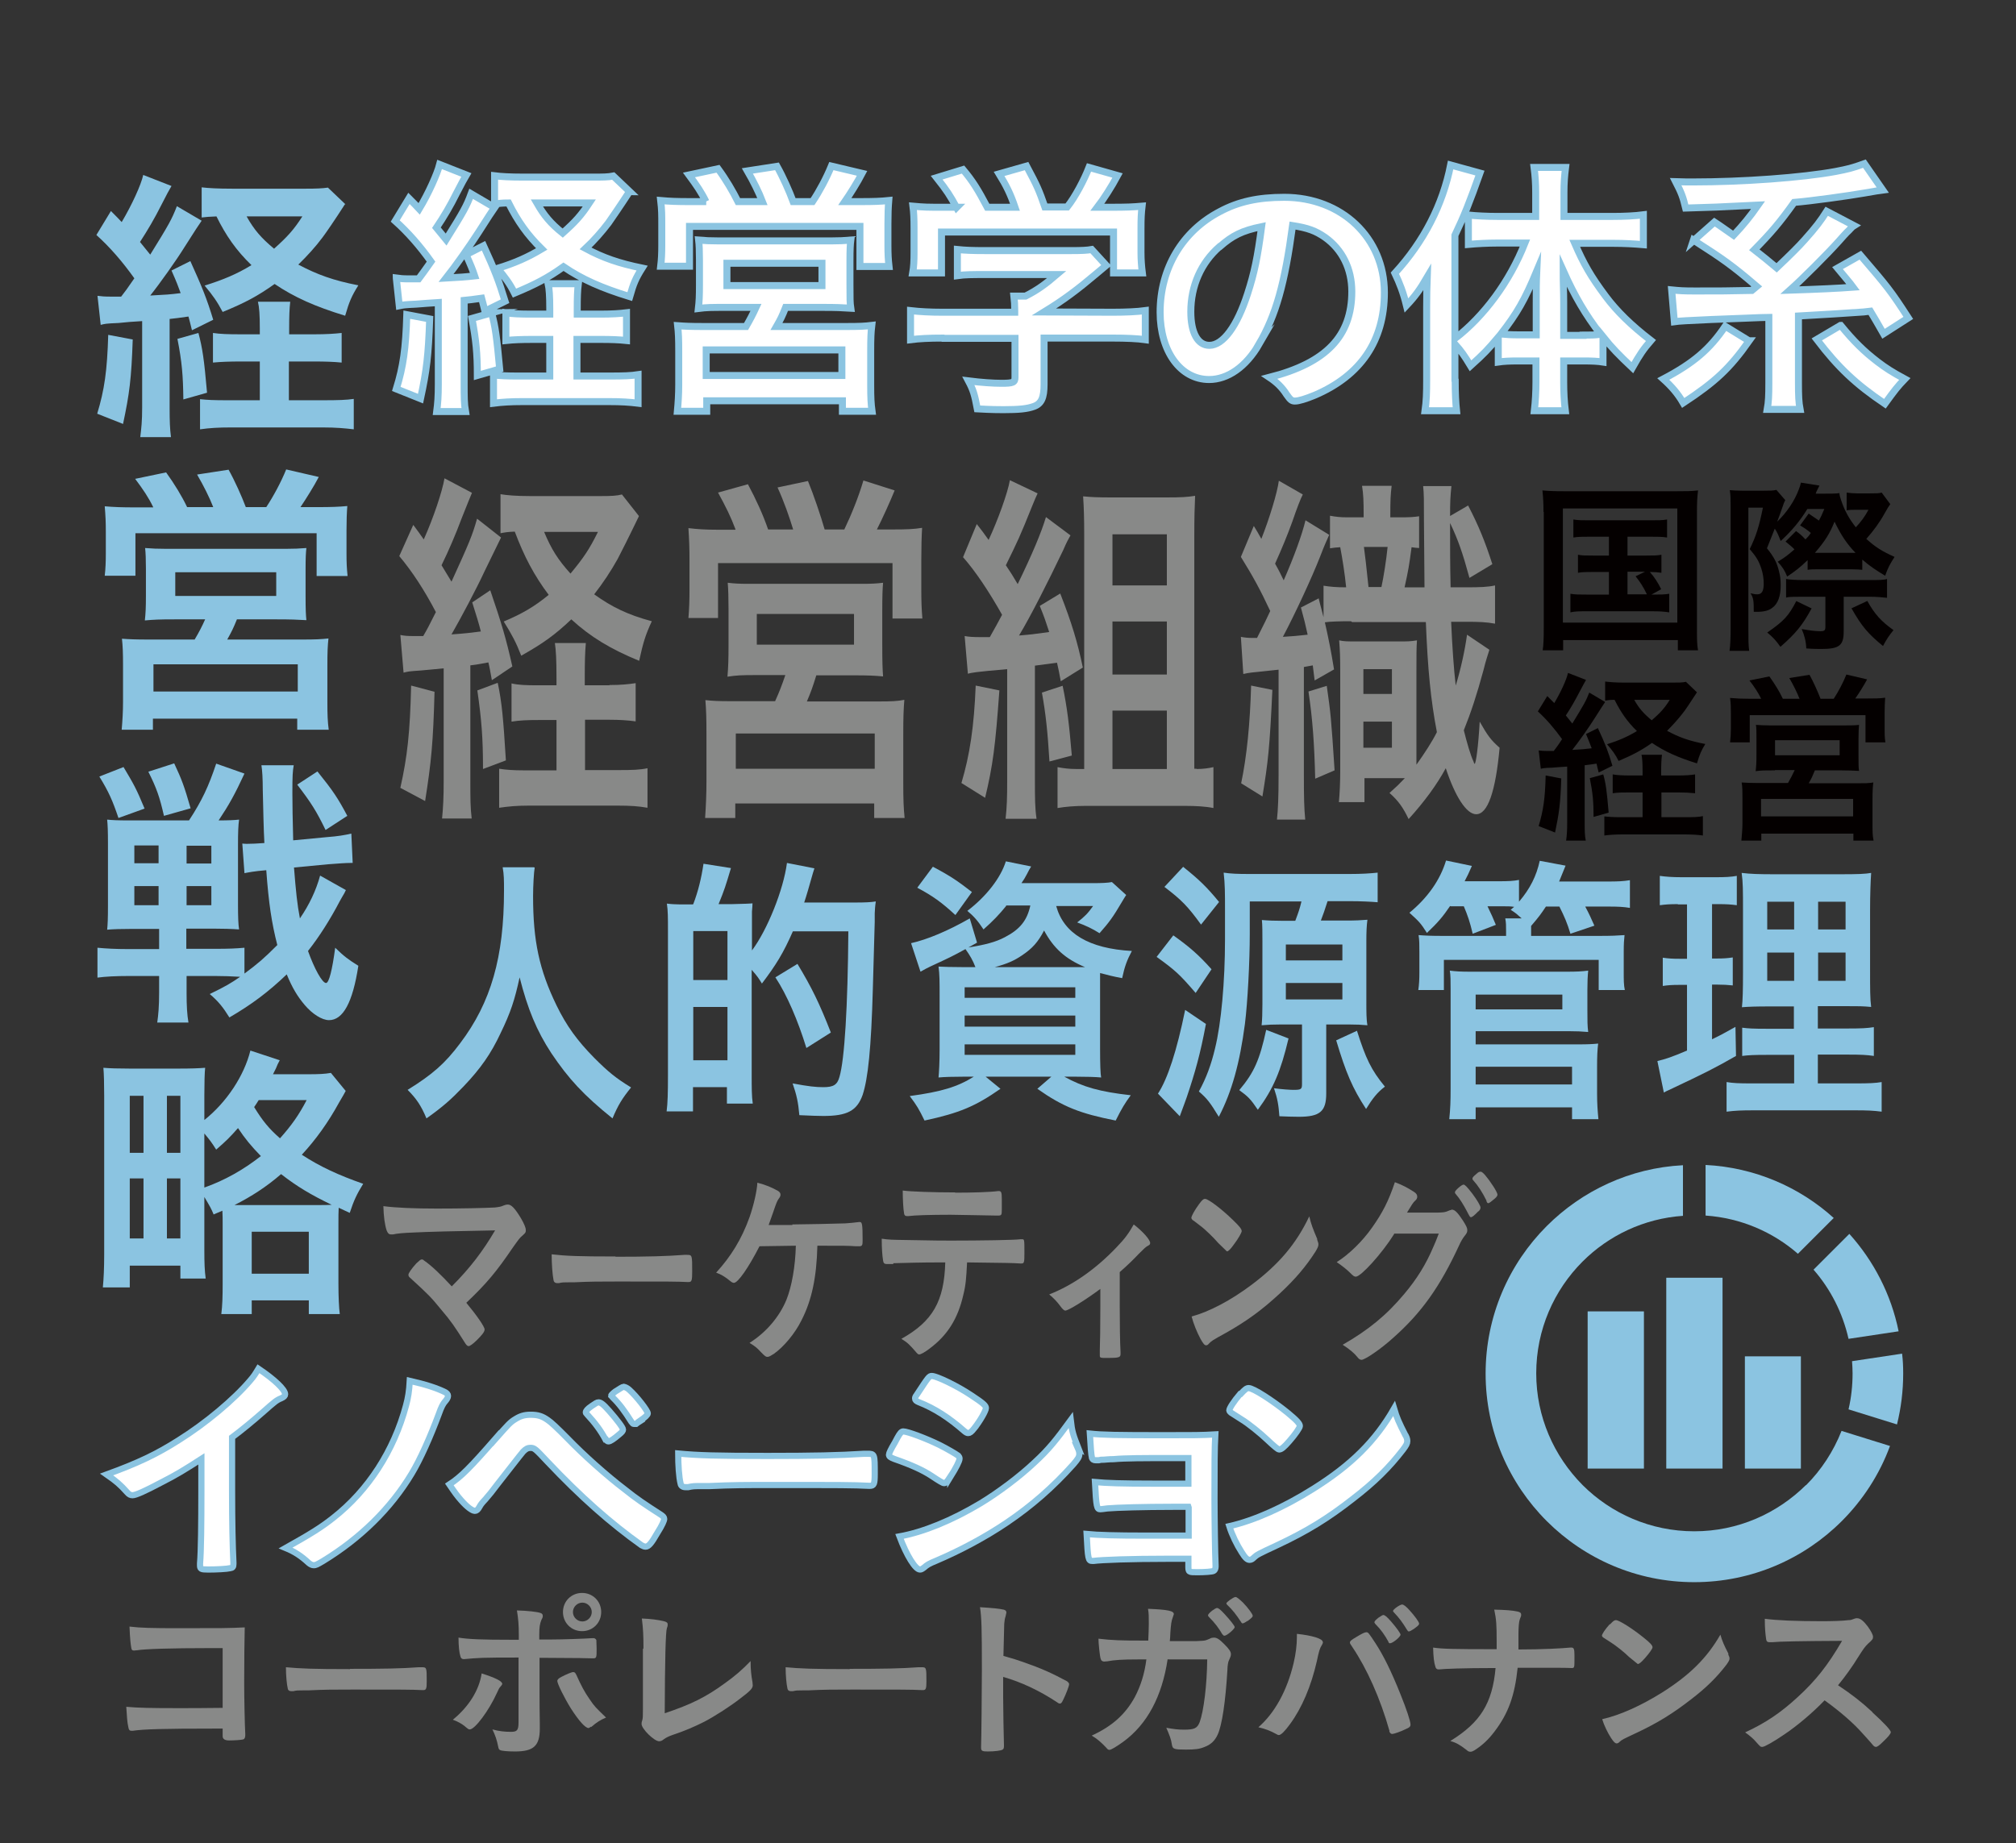 <?xml version="1.0" encoding="UTF-8"?>
<svg id="uuid-9db5ee3b-b130-42bd-9451-e711c206628c" data-name="レイヤー 2" xmlns="http://www.w3.org/2000/svg" width="74.88" height="68.48" viewBox="0 0 74.88 68.48">
  <rect x="0" y="0" width="74.88" height="68.48" fill="#333333" stroke="none"/>
  <defs>
    <style>
      .uuid-1b432d80-0c8c-4146-a2a4-e90d09253ca9 {
        stroke-width: .23px;
      }

      .uuid-1b432d80-0c8c-4146-a2a4-e90d09253ca9, .uuid-273130f6-ad1e-4c23-b5ce-43fef74abb30 {
        fill: #fff;
        stroke: #8bc4e1;
        stroke-miterlimit: 10;
      }

      .uuid-c052488f-5d8a-4bd9-9724-faf37c1009b4 {
        fill: none;
      }

      .uuid-c052488f-5d8a-4bd9-9724-faf37c1009b4, .uuid-31d2b3f5-504f-4b29-87bd-eaf989f27376, .uuid-2a6cf7cf-0a9d-424b-9ffd-f85199b765ad, .uuid-54f498c5-8a68-4ea9-9066-2043bb8e1ebf {
        stroke-width: 0px;
      }

      .uuid-273130f6-ad1e-4c23-b5ce-43fef74abb30 {
        stroke-width: .26px;
      }

      .uuid-31d2b3f5-504f-4b29-87bd-eaf989f27376 {
        fill: #888988;
      }

      .uuid-2a6cf7cf-0a9d-424b-9ffd-f85199b765ad {
        fill: #8bc4e1;
      }

      .uuid-54f498c5-8a68-4ea9-9066-2043bb8e1ebf {
        fill: #040000;
      }
    </style>
  </defs>
  <g id="uuid-5fabfcaa-e478-41ba-ac39-8a1b056d0b9c" data-name="2">
    <g>
      <rect class="uuid-c052488f-5d8a-4bd9-9724-faf37c1009b4" width="74.88" height="68.48"/>
      <g>
        <path class="uuid-31d2b3f5-504f-4b29-87bd-eaf989f27376" d="m8.3,61.23h-.55c-1.34,0-2.37.03-2.66.08-.05,0-.08.01-.11.01-.06,0-.09-.02-.1-.08-.03-.16-.05-.34-.07-.81.4.05.86.06,1.8.06,1.69,0,1.84,0,2.48-.03-.01.63-.02,1-.02,2.07,0,.49.02,1.57.04,1.89v.04c0,.08-.02.14-.07.16-.05.02-.32.04-.53.04q-.24,0-.24-.16s0-.03,0-.28h-.37c-1.76,0-2.57.02-2.96.08-.02,0-.04,0-.06,0-.07,0-.1-.03-.12-.17-.03-.12-.05-.37-.07-.72.44.04.89.05,1.92.05.65,0,.73,0,1.66-.01v-2.24Z"/>
        <path class="uuid-31d2b3f5-504f-4b29-87bd-eaf989f27376" d="m13,62c1.21,0,1.9-.01,2.56-.06h.09c.2,0,.2,0,.2.53,0,.27-.02.32-.13.32h-.03c-.44-.02-.68-.02-2.58-.02-.7,0-1.05,0-1.66.03h-.19c-.21,0-.24,0-.37.03-.03,0-.06,0-.07,0-.07,0-.12-.03-.13-.09-.04-.17-.07-.5-.07-.8.53.05,1,.07,2.38.07Z"/>
        <path class="uuid-31d2b3f5-504f-4b29-87bd-eaf989f27376" d="m18.66,62.55s-.01.05-.07.11c-.05.05-.07.1-.14.25-.29.64-.81,1.34-1,1.34-.04,0-.05,0-.19-.12-.11-.09-.25-.17-.44-.24.59-.48.98-1.1,1.07-1.72.53.17.76.29.76.38Zm.61-.97c-1.42,0-1.48.01-2.04.06h-.01c-.06,0-.11-.04-.12-.11-.04-.12-.07-.37-.07-.69.38.06.85.08,1.99.08h.25v-.18c0-.38-.02-.6-.07-.91.38.01.77.05.89.1.05.02.07.05.07.11,0,.03,0,.05-.05.14-.06.15-.08.27-.08.55v.18h.43c.43,0,1.27-.03,1.54-.05t.07,0s.07.03.08.07c0,.03.01.22.01.31,0,.35,0,.37-.14.37-.03,0-.1,0-.48-.01-.23,0-.32,0-1.5-.01v1.23q0,.66.01,1.22c0,.08,0,.14,0,.18,0,.64-.23.85-.92.85-.26,0-.49-.02-.55-.05-.05-.02-.06-.05-.08-.15-.04-.21-.11-.42-.21-.62.25.07.46.09.69.09s.28-.06.28-.36v-2.39Zm2.68,2.57s-.07.05-.09.05c-.12,0-.36-.27-.65-.72-.25-.4-.51-.93-.51-1.03,0-.05.05-.1.15-.15.17-.09.38-.18.44-.18s.08.03.12.11c.17.38.3.63.49.9.19.28.22.3.61.68-.21.09-.34.17-.55.35Zm.38-4.26c0,.4-.31.71-.71.71s-.71-.31-.71-.71.31-.71.71-.71.71.31.71.71Zm-1.05,0c0,.19.16.35.35.35s.35-.16.35-.35-.16-.35-.35-.35-.35.16-.35.35Z"/>
        <path class="uuid-31d2b3f5-504f-4b29-87bd-eaf989f27376" d="m23.9,61.24c0-.46-.01-.72-.06-1.11.32.01.61.05.82.1.11.03.14.06.14.12,0,.03,0,.06-.03.14q-.07.19-.08,3.16c.98-.33,1.53-.6,2.24-1.12.38-.27.65-.51.95-.82v.06c0,.23.02.46.07.73,0,.06.01.09.01.11,0,.11-.09.21-.45.48-.37.29-.94.66-1.36.88-.36.18-.7.33-1.18.49-.14.05-.24.1-.32.16-.06.05-.11.07-.17.07-.18,0-.65-.46-.65-.64,0-.03,0-.07.02-.12.03-.09.03-.18.03-.45v-2.22Z"/>
        <path class="uuid-31d2b3f5-504f-4b29-87bd-eaf989f27376" d="m31.56,62c1.21,0,1.9-.01,2.56-.06h.09c.2,0,.2,0,.2.53,0,.27-.02.32-.13.32h-.03c-.44-.02-.68-.02-2.58-.02-.7,0-1.05,0-1.66.03h-.19c-.21,0-.24,0-.37.03-.03,0-.06,0-.07,0-.07,0-.12-.03-.13-.09-.04-.17-.07-.5-.07-.8.53.05,1,.07,2.38.07Z"/>
        <path class="uuid-31d2b3f5-504f-4b29-87bd-eaf989f27376" d="m37.26,63.05c0,.4.02,1.48.03,1.79v.03c0,.06-.01.11-.05.13-.05.04-.31.07-.55.07-.21,0-.25-.02-.25-.15v-.03c.01-.17.03-2.07.03-2.85,0-1.52-.01-1.94-.07-2.33.47.03.69.05.88.09.07.02.1.05.1.11t-.03.14c-.03.08-.04.17-.05.28,0,.01-.01.41-.03,1.19q.47.13.74.23c.66.23,1.04.4,1.62.71.05.04.08.07.08.11,0,.07-.12.38-.22.58-.05.11-.08.14-.12.14-.03,0-.06-.01-.11-.05-.65-.43-1.33-.75-2-.94v.74Z"/>
        <path class="uuid-31d2b3f5-504f-4b29-87bd-eaf989f27376" d="m43.37,61.64c-.21,1.39-.76,2.42-1.65,3.07-.25.18-.45.3-.51.3-.05,0-.07-.02-.12-.08-.17-.18-.32-.32-.54-.45.76-.35,1.25-.79,1.6-1.43.22-.42.36-.86.43-1.4h-.31c-.59,0-.88.02-1.14.07-.07,0-.09.01-.11.01-.07,0-.12-.03-.14-.11-.03-.09-.08-.58-.08-.74.51.06.84.07,1.62.07h.23c.01-.26.02-.42.02-.63,0-.26,0-.39-.03-.55.76.03.96.08.96.2t-.04.12c-.05.12-.07.27-.09.58,0,.12-.01.18-.02.3h.98q.3-.01.35-.03s.05-.01.22-.09c.02,0,.06-.01.09-.01.11,0,.2.06.38.24.18.18.25.28.25.37,0,.06,0,.07-.08.25-.02.03-.05.2-.05.34-.07,1.18-.2,2.05-.36,2.4-.11.24-.26.38-.51.47-.17.07-.34.09-.67.09-.44,0-.49-.02-.52-.17-.03-.22-.09-.36-.21-.64.28.05.44.07.66.07.38,0,.49-.05.58-.28.15-.41.27-1.38.28-2.33h-1.45Zm2.04-.91c-.14-.24-.28-.43-.5-.65-.04-.04-.04-.05-.04-.07,0-.03.04-.08.15-.17.1-.07.15-.1.18-.1.06,0,.12.05.28.22.22.24.38.44.38.49,0,.07-.29.32-.38.32-.03,0-.04-.01-.07-.05Zm.92-.51c-.08.06-.15.09-.17.09s-.04,0-.07-.06c-.18-.27-.3-.43-.51-.63-.02-.02-.03-.04-.03-.05,0-.05.27-.24.34-.24.05,0,.14.08.28.21.2.21.36.43.36.49,0,.04-.05.09-.2.2Z"/>
        <path class="uuid-31d2b3f5-504f-4b29-87bd-eaf989f27376" d="m49.14,61.01s-.01.06-.05.12c-.07.11-.1.21-.18.59-.21.92-.55,1.73-1,2.34-.19.26-.33.4-.41.4-.03,0-.05-.01-.1-.04-.22-.12-.4-.19-.66-.25.61-.53,1.07-1.37,1.31-2.39.08-.34.12-.67.12-.97v-.11c.57.06.96.18.96.3Zm2.47,3.3c-.34-1.21-.84-2.32-1.38-3.12-.08-.12-.09-.13-.09-.17,0-.05.06-.1.25-.21.2-.12.3-.17.36-.17.07,0,.09.03.34.41.3.46.59,1.05.93,1.9.23.57.37,1,.37,1.12,0,.07-.03.11-.2.18-.16.08-.42.17-.48.17-.05,0-.09-.04-.11-.11Zm-.03-3.3c-.15-.27-.28-.46-.49-.67-.03-.04-.04-.05-.04-.07,0-.04.04-.08.15-.17.11-.07.15-.1.18-.1.05,0,.12.05.28.23.2.23.36.45.36.5,0,.08-.29.32-.39.32-.03,0-.04-.01-.07-.05Zm.93-.49c-.09.06-.15.09-.18.09-.02,0-.03,0-.07-.06-.18-.29-.28-.43-.49-.65-.02-.02-.03-.04-.03-.05,0-.06.26-.24.34-.24.05,0,.15.07.28.22.19.21.35.43.35.49,0,.05-.05.09-.2.2Z"/>
        <path class="uuid-31d2b3f5-504f-4b29-87bd-eaf989f27376" d="m58.48,61.63c0,.3,0,.34-.09.34h-.03c-.23-.01-.3-.01-1.99-.01-.11,1.05-.35,1.7-.86,2.37-.24.32-.48.53-.75.7-.05.03-.1.05-.14.05-.05,0-.09-.01-.14-.06-.26-.2-.38-.27-.61-.34,1.12-.69,1.56-1.4,1.68-2.71-1.23,0-1.9.03-2.08.05-.02,0-.04,0-.05,0-.05,0-.08-.03-.1-.08-.06-.18-.08-.38-.09-.73.34.05.72.06,2.36.06v-.3c0-.59-.01-.8-.09-1.17.43.01.68.03.86.07.1.02.14.05.14.12,0,.04,0,.05-.05.17-.03.07-.05.28-.05.55,0,.16,0,.17,0,.57.9,0,1.62-.04,1.92-.07.02,0,.04,0,.05,0,.09,0,.11.06.11.29v.16Z"/>
        <path class="uuid-31d2b3f5-504f-4b29-87bd-eaf989f27376" d="m64.19,61.46c.03.07.05.11.05.15,0,.07-.03.11-.11.23-.36.47-.75.86-1.34,1.31-.66.51-1.22.86-2.01,1.23-.51.24-.53.25-.61.32-.05.05-.08.07-.12.07-.06,0-.11-.05-.21-.2-.13-.2-.26-.47-.33-.7.67-.15,1.46-.51,2.24-1,1.01-.64,1.65-1.27,2.15-2.14.07.24.13.38.3.71Zm-4.39-1.11c.11-.12.16-.16.22-.16.12,0,.62.32,1.03.65.25.2.33.29.33.36,0,.05-.12.22-.28.4-.15.17-.22.22-.27.22t-.32-.26c-.17-.17-.51-.44-.69-.55q-.23-.15-.28-.18s-.04-.04-.04-.06c0-.06.12-.24.29-.43Z"/>
        <path class="uuid-31d2b3f5-504f-4b29-87bd-eaf989f27376" d="m69.55,63.62c.42.38.68.66.68.73,0,.06-.09.17-.29.36-.15.15-.22.19-.26.19-.03,0-.06-.01-.1-.05q-.07-.09-.38-.43c-.36-.41-.86-.84-1.43-1.25-.43.45-1.02.95-1.5,1.27-.38.26-.73.46-.81.46-.07,0-.07,0-.23-.18-.09-.11-.24-.24-.41-.36.76-.35,1.32-.73,1.94-1.3.68-.62,1.13-1.19,1.66-2.1q-2.23.01-2.59.05c-.08,0-.09,0-.11,0-.07,0-.11-.03-.12-.11-.03-.21-.05-.41-.05-.76.45.06,1.15.09,2.1.09.39,0,.8-.01,1.01-.04.09,0,.1-.01.24-.06.03-.01.04-.01.08-.01.11,0,.23.09.39.3.13.18.2.32.2.39,0,.08-.02.11-.19.26-.11.11-.15.16-.36.49-.2.33-.5.75-.75,1.05.51.34.86.61,1.27.99Z"/>
      </g>
      <g>
        <path class="uuid-2a6cf7cf-0a9d-424b-9ffd-f85199b765ad" d="m3.62,10.99c.15.02.26.03.5.03h.38c.14-.18.23-.3.49-.68-.45-.63-.91-1.16-1.41-1.61l.54-.89c.21.21.26.26.4.41.37-.62.72-1.38.8-1.75l1.05.41q-.1.16-.39.73c-.23.46-.5.92-.78,1.35q.15.19.38.47c.7-1.13.8-1.31.99-1.8l.92.54q-.11.15-.63.97c-.31.5-.92,1.36-1.28,1.81.58-.03.74-.04,1.13-.09-.09-.25-.15-.41-.34-.84l.7-.35c.43.95.61,1.39.85,2.18l-.79.39c-.06-.25-.09-.36-.13-.51-.37.05-.48.07-.7.09v3.29c0,.51.01.78.05,1.1h-1.14c.04-.33.07-.59.07-1.1v-3.21c-.34.02-.62.04-.88.07-.48.02-.5.03-.66.07l-.12-1.09Zm1.31,1.62c-.05,1.47-.12,2.01-.36,3.14l-.96-.38c.27-.89.37-1.59.41-2.93l.9.17Zm2.44-.24c.15.57.21.96.32,2.22l-.88.25c-.01-.88-.05-1.39-.22-2.25l.78-.22Zm4.31.05c.43,0,.74-.02,1.01-.05v1.1c-.29-.03-.63-.04-1.01-.04h-.95v1.44h1.28c.56,0,.85-.01,1.13-.05v1.13c-.34-.04-.66-.07-1.15-.07h-3.42c-.46,0-.79.02-1.14.07v-1.12c.28.03.53.04.99.04h1.23v-1.44h-.71c-.39,0-.72.01-1.03.04v-1.1c.27.04.54.05,1.04.05h.7v-.21c0-.52-.02-.79-.07-1h1.2c-.03.26-.04.53-.04,1v.21h.95Zm1.13-4.83c-.37.58-.73,1.1-.83,1.23-.26.35-.58.7-.9,1.01.7.37,1.3.59,2.23.77-.25.4-.34.61-.49,1.13-1.11-.34-1.88-.68-2.62-1.18-.63.45-1.1.7-1.93,1.04-.2-.38-.36-.61-.67-.98.7-.22,1.2-.43,1.74-.76-.57-.55-.95-1.1-1.3-1.81-.27.01-.38.02-.55.04v-1.12c.25.03.6.05,1.14.05h2.72c.41,0,.62-.01.83-.04l.65.62Zm-3.65.45c.28.5.54.8,1.02,1.2.5-.45.73-.7,1.05-1.2h-2.08Z"/>
        <path class="uuid-2a6cf7cf-0a9d-424b-9ffd-f85199b765ad" d="m5.69,18.84c-.18-.37-.37-.65-.67-1.05l1.15-.24c.31.43.59.89.78,1.29h.97c-.14-.36-.36-.8-.6-1.21l1.17-.18c.22.39.49.99.64,1.39h.76c.27-.41.55-.93.74-1.4l1.21.28c-.17.33-.49.84-.68,1.12h.63c.51,0,.79-.01,1.11-.04-.02.26-.03.53-.03.92v.84c0,.35.01.55.04.84h-1.15v-1.59h-6.73v1.58h-1.14c.03-.26.04-.52.04-.81v-.83c0-.37-.01-.57-.04-.94.35.03.65.04,1.12.04h.68Zm.8,4.17c-.59,0-.77.01-1.11.04.03-.27.04-.49.04-.93v-.99c0-.33-.01-.6-.03-.77.24.02.47.03.79.03h4.43c.3,0,.53-.01.77-.03-.02.17-.03.38-.03.8v.96c0,.54.01.72.03.92-.33-.02-.59-.03-1.1-.03h-1.48c-.14.35-.2.46-.36.75h2.78c.48,0,.71-.01.98-.04-.03.27-.04.51-.04,1.01v1.36c0,.47.01.72.05,1.02h-1.17v-.41h-5.36v.41h-1.16c.03-.35.05-.68.05-1.04v-1.35c0-.47-.01-.71-.04-.99.28.02.52.03.97.03h1.73c.16-.27.27-.48.39-.75h-1.14Zm-.79,2.68h5.36v-1.01h-5.36v1.01Zm.81-3.55h3.75v-.88h-3.75v.88Z"/>
        <path class="uuid-2a6cf7cf-0a9d-424b-9ffd-f85199b765ad" d="m12.84,33.08q-.03.08-.13.24s-.04.07-.09.16c-.35.67-.76,1.32-1.18,1.85.24.67.53,1.19.67,1.19.11,0,.23-.48.34-1.31.34.33.49.44.86.67-.21,1.37-.57,2.02-1.09,2.02-.26,0-.62-.23-.9-.56-.27-.32-.46-.63-.67-1.14-.68.65-1.29,1.11-2.13,1.6-.23-.37-.4-.59-.73-.87.6-.29.78-.4,1.13-.64-.36-.02-.6-.03-.9-.03h-1.09v.62c0,.51.02.82.07,1.11h-1.16c.04-.28.07-.59.07-1.12v-.61h-1.14c-.46,0-.85.02-1.15.06v-1.11c.31.03.67.05,1.13.05h1.16v-.75h-.97c-.43,0-.76.01-.96.03.02-.2.03-.41.03-.88v-2.32c0-.48-.01-.69-.03-.89.18.02.4.03.8.03h2.24c.48-.73.73-1.27,1.01-2.11l1.05.37c-.36.78-.58,1.17-.96,1.74.36,0,.58-.01.76-.03-.03.21-.04.48-.04.94v2.22c0,.44.01.73.04.92-.28-.02-.59-.03-.98-.03h-.98v.75h1.09c.47,0,.74-.01,1.07-.04v.96c.51-.38.71-.55,1.22-1.06-.21-.82-.32-1.55-.41-2.78-.48.04-.65.08-.81.11l-.08-1.1c.08.01.14.01.18.01.16,0,.38-.01.64-.03-.03-.53-.04-1.19-.06-1.99,0-.41-.02-.72-.05-.9h1.2c-.04.24-.05.37-.05,1.04,0,.49.01.91.03,1.75l1.26-.12c.4-.03.63-.07.9-.13l.05,1.09h-.09c-.17,0-.43.02-.83.05l-1.26.12c.07.88.12,1.38.22,1.89.35-.51.6-1.04.75-1.59l.96.54Zm-8.25-4.58c.38.64.47.79.78,1.54l-.97.35c-.22-.65-.36-.97-.71-1.54l.89-.35Zm.4,2.91v.66h.9v-.66h-.9Zm0,1.51v.71h.9v-.71h-.9Zm1.48-4.56c.29.62.37.84.61,1.67l-.99.28c-.16-.7-.27-1.02-.58-1.64l.96-.31Zm.46,3.72h.92v-.66h-.92v.66Zm0,1.55h.92v-.71h-.92v.71Zm5.16-2.8c-.34-.7-.53-1-1.05-1.68l.75-.49c.58.72.76.99,1.11,1.65l-.8.52Z"/>
        <path class="uuid-2a6cf7cf-0a9d-424b-9ffd-f85199b765ad" d="m7.94,45.13c-.1-.24-.13-.29-.35-.66v1.99c0,.46.01.74.05,1.04h-.94v-.48h-1.88v.81h-1c.03-.31.05-.7.05-1.24v-5.87c0-.45-.01-.84-.03-1.05.22.02.56.03.99.03h1.77c.51,0,.76-.01,1.02-.03-.02.16-.03.6-.03,1.02v.92c.83-.66,1.48-1.65,1.71-2.58l1.09.36q-.08.14-.14.3l-.11.22h1.33c.36,0,.6-.01.82-.05l.55.67q-.05.1-.24.42c-.41.75-.87,1.39-1.39,1.95.69.45,1.37.76,2.28,1.08-.24.39-.34.6-.5,1.08l-.41-.19c-.01.22-.01.28-.01.58v2.24c0,.5.02.9.05,1.13h-1.15v-.51h-2.12v.51h-1.13c.04-.32.05-.65.05-1.12v-2.24c0-.17,0-.28-.01-.48l-.33.14Zm-3.12-2.3h.51v-2.12h-.51v2.12Zm0,3.18h.51v-2.23h-.51v2.23Zm1.38-3.18h.5v-2.12h-.5v2.12Zm0,3.18h.5v-2.23h-.5v2.23Zm1.39-1.89c.76-.27,1.45-.66,2.1-1.17-.37-.38-.59-.65-.85-1.04-.3.34-.43.47-.81.8-.17-.27-.24-.36-.44-.6v2.01Zm4.18.65c.3,0,.39,0,.55-.01-.77-.37-1.29-.68-1.88-1.14-.54.47-1.1.83-1.73,1.15h3.05Zm-2.42,2.55h2.12v-1.56h-2.12v1.56Zm.26-6.45c-.08.13-.11.17-.17.26.32.52.55.8.96,1.16.43-.48.71-.88.99-1.42h-1.77Z"/>
      </g>
      <g>
        <path class="uuid-54f498c5-8a68-4ea9-9066-2043bb8e1ebf" d="m57.33,19.02c0-.28-.01-.53-.04-.8.22.02.42.03.79.03h4.2c.33,0,.54,0,.79-.03-.03.24-.04.46-.04.8v4.28c0,.45,0,.65.04.86h-.75v-.38h-4.26v.38h-.76c.03-.19.04-.42.04-.87v-4.27Zm.72,4.11h4.25v-4.24h-4.25v4.24Zm.99-3.19c-.29,0-.42,0-.6.03v-.67c.18.03.31.03.6.03h2.26c.31,0,.45,0,.62-.03v.67c-.19-.03-.32-.03-.62-.03h-.85v.7h.68c.29,0,.42,0,.58-.03v.67c-.14-.02-.26-.03-.43-.03.17.19.31.41.42.64l-.36.2c.33,0,.46,0,.66-.03v.69c-.19-.03-.37-.04-.63-.04h-2.42c-.3,0-.44,0-.62.04v-.69c.19.03.33.03.62.03h.81v-.84h-.58c-.28,0-.4,0-.57.03v-.67c.15.03.28.03.57.03h.58v-.7h-.73Zm1.42,2.14h.71c-.13-.27-.25-.46-.42-.67l.35-.17h-.65v.84Z"/>
        <path class="uuid-54f498c5-8a68-4ea9-9066-2043bb8e1ebf" d="m66.71,19.73c.15.11.2.15.35.31.08-.08.12-.12.2-.24-.13-.11-.23-.18-.4-.28l.32-.44c.12.08.25.17.38.26.08-.15.11-.21.2-.43h-.63c-.29.47-.58.81-.99,1.19-.08-.21-.13-.33-.22-.46l-.29.73c.26.32.38.55.45.87.04.15.06.28.06.51,0,.39-.1.68-.31.83-.12.1-.31.15-.56.15-.01,0-.06,0-.13,0,0-.42-.01-.51-.12-.69.12.03.17.04.25.04.17,0,.24-.12.24-.4,0-.18-.03-.38-.09-.56-.09-.27-.18-.43-.43-.72.24-.49.35-.85.49-1.54h-.54v4.49c0,.36,0,.63.03.83h-.73c.03-.19.04-.49.04-.83v-4.49c0-.31,0-.46-.03-.65.13.01.26.02.45.02h.8c.24,0,.36,0,.48-.03l.33.38c-.04.08-.06.12-.09.22-.05.15-.14.4-.21.58.35-.33.65-.78.8-1.19.05-.13.06-.16.08-.26l.69.11q-.05.09-.1.2s-.02.04-.04.1h.33c.29,0,.42,0,.55-.02.01.1.03.16.06.25.13.4.3.7.55,1.02.19-.2.35-.42.47-.65h-.52c-.08,0-.17,0-.29.02v-.66c.13.02.26.03.4.03h.46c.24,0,.35,0,.44-.03l.32.43c-.06.08-.1.15-.22.36-.17.31-.41.64-.67.93.33.3.58.46,1.05.67-.17.26-.25.41-.35.7-.36-.22-.56-.35-.85-.6v.38c-.09-.01-.19-.02-.41-.02h-1.24c-.15,0-.27,0-.38.02v-.36c-.29.28-.45.4-.76.61-.09-.23-.18-.36-.35-.55.28-.17.38-.25.62-.46q-.08-.09-.33-.29l.38-.38Zm.58,2.87c-.34.63-.6.94-1.16,1.43-.17-.24-.28-.36-.49-.53.62-.43.79-.61,1.08-1.17l.56.27Zm-.36-.43c-.28,0-.49,0-.59.03v-.69c.09.02.36.04.62.04h2.5c.31,0,.51,0,.63-.04v.7c-.17-.02-.4-.04-.63-.04h-.98v1.29c0,.52-.16.65-.83.65-.12,0-.31,0-.56-.02-.01-.27-.07-.49-.17-.72.35.06.53.08.69.08s.19-.03.19-.17v-1.11h-.88Zm1.99-1.63c-.32-.33-.54-.66-.78-1.16-.17.43-.35.72-.73,1.16h1.51Zm.44,1.79c.27.49.52.76.97,1.08-.17.21-.24.31-.39.59-.56-.46-.79-.73-1.17-1.4l.58-.27Z"/>
        <path class="uuid-54f498c5-8a68-4ea9-9066-2043bb8e1ebf" d="m57.15,27.88c.1.01.17.02.32.02h.24c.09-.12.15-.19.31-.44-.29-.4-.58-.74-.9-1.03l.35-.57c.13.13.17.17.26.26.24-.4.46-.88.51-1.12l.67.26q-.06.1-.25.46c-.15.29-.32.59-.5.86q.1.12.24.3c.44-.72.51-.84.63-1.15l.59.35q-.07.1-.4.62c-.2.32-.59.87-.82,1.16.37-.02.47-.03.72-.06-.06-.16-.1-.26-.21-.53l.44-.22c.28.6.39.89.54,1.4l-.51.25c-.04-.16-.06-.23-.08-.33-.24.04-.31.04-.44.06v2.1c0,.33,0,.5.04.7h-.73c.03-.21.04-.38.04-.7v-2.05c-.21.01-.4.03-.56.04-.31.01-.32.02-.42.04l-.08-.69Zm.84,1.04c-.03.94-.08,1.28-.23,2.01l-.61-.24c.17-.57.24-1.01.26-1.88l.58.11Zm1.56-.15c.1.36.13.61.2,1.42l-.56.16c0-.56-.03-.89-.14-1.44l.5-.14Zm2.76.04c.28,0,.47-.01.65-.04v.7c-.19-.02-.4-.03-.65-.03h-.6v.92h.82c.36,0,.54,0,.72-.04v.72c-.22-.03-.42-.04-.74-.04h-2.19c-.29,0-.51.01-.73.04v-.71c.18.02.34.03.63.03h.79v-.92h-.45c-.25,0-.46,0-.66.03v-.7c.17.03.35.04.67.04h.44v-.13c0-.33-.01-.51-.04-.64h.76c-.02.17-.03.34-.03.64v.13h.6Zm.72-3.09c-.24.37-.46.7-.53.78-.17.22-.37.44-.58.65.44.24.83.38,1.42.49-.16.26-.21.39-.31.72-.71-.22-1.2-.44-1.67-.76-.4.28-.7.44-1.24.67-.12-.24-.23-.39-.43-.62.44-.14.76-.28,1.11-.49-.36-.35-.6-.7-.83-1.16-.17,0-.24.01-.35.03v-.71c.16.02.38.04.73.04h1.74c.26,0,.4,0,.53-.03l.42.4Zm-2.33.28c.18.32.35.51.65.76.32-.28.47-.44.67-.76h-1.33Z"/>
        <path class="uuid-54f498c5-8a68-4ea9-9066-2043bb8e1ebf" d="m65.41,25.95c-.12-.24-.24-.42-.43-.67l.74-.15c.2.28.38.57.5.83h.62c-.09-.23-.23-.51-.38-.77l.75-.12c.14.25.31.63.41.89h.49c.17-.26.35-.6.47-.9l.77.18c-.11.21-.31.53-.44.71h.4c.33,0,.51,0,.71-.03-.01.17-.02.34-.02.59v.54c0,.22,0,.35.03.53h-.74v-1.01h-4.3v1.01h-.73c.02-.17.03-.33.03-.52v-.53c0-.24,0-.37-.03-.6.22.02.42.03.71.03h.44Zm.51,2.67c-.38,0-.49,0-.71.03.02-.17.03-.31.03-.6v-.63c0-.21,0-.38-.02-.49.15.01.3.02.51.02h2.83c.19,0,.34,0,.49-.02-.01.11-.02.24-.02.51v.61c0,.35,0,.46.02.59-.21-.01-.38-.02-.7-.02h-.94c-.09.22-.12.29-.23.48h1.78c.3,0,.45,0,.62-.03-.02.17-.03.33-.03.64v.87c0,.3,0,.46.04.65h-.75v-.26h-3.42v.26h-.74c.02-.22.04-.44.04-.67v-.86c0-.3,0-.45-.03-.63.18.01.33.02.62.02h1.1c.1-.17.17-.31.25-.48h-.73Zm-.51,1.71h3.42v-.65h-3.42v.65Zm.52-2.27h2.4v-.56h-2.4v.56Z"/>
      </g>
      <g>
        <path class="uuid-31d2b3f5-504f-4b29-87bd-eaf989f27376" d="m14.87,23.59c.15.03.25.04.48.04h.37c.14-.24.22-.39.47-.89-.43-.82-.88-1.51-1.36-2.08l.52-1.16c.2.27.25.34.39.54.36-.8.69-1.79.77-2.27l1.02.54q-.09.21-.38.94c-.22.59-.48,1.2-.75,1.75q.15.24.37.61c.67-1.47.77-1.71.95-2.34l.89.7q-.1.2-.61,1.25c-.3.65-.89,1.76-1.23,2.35.55-.04.71-.06,1.09-.11-.08-.32-.15-.54-.32-1.08l.67-.45c.42,1.23.59,1.8.82,2.83l-.76.51c-.06-.32-.08-.46-.13-.66-.36.07-.46.08-.67.11v4.27c0,.66,0,1.01.05,1.42h-1.1c.04-.42.06-.76.06-1.42v-4.16c-.33.03-.6.06-.85.08-.46.03-.48.04-.64.08l-.12-1.41Zm1.27,2.1c-.05,1.9-.12,2.61-.35,4.07l-.92-.49c.26-1.16.36-2.06.4-3.8l.87.23Zm2.35-.31c.15.73.2,1.24.3,2.87l-.85.32c0-1.14-.05-1.8-.21-2.92l.75-.28Zm4.15.07c.42,0,.71-.03.97-.07v1.42c-.28-.04-.61-.06-.97-.06h-.91v1.87h1.23c.54,0,.82-.01,1.09-.07v1.47c-.33-.06-.64-.08-1.11-.08h-3.3c-.44,0-.76.03-1.1.08v-1.45c.27.04.51.06.95.06h1.18v-1.87h-.68c-.38,0-.69.01-.99.06v-1.42c.26.06.52.07,1,.07h.67v-.27c0-.68-.02-1.03-.06-1.3h1.15c-.03.34-.04.69-.04,1.3v.27h.91Zm1.09-6.27c-.36.75-.7,1.42-.79,1.59-.25.45-.55.9-.87,1.31.67.48,1.25.76,2.14,1-.24.52-.32.79-.47,1.47-1.07-.44-1.81-.89-2.52-1.54-.61.58-1.06.9-1.86,1.35-.19-.49-.35-.79-.65-1.27.67-.28,1.15-.56,1.67-.99-.54-.72-.91-1.42-1.26-2.35-.26.01-.37.03-.53.06v-1.45c.24.04.58.07,1.1.07h2.62c.4,0,.6-.01.79-.06l.63.8Zm-3.52.58c.27.65.52,1.04.98,1.55.48-.58.7-.9,1.02-1.55h-2Z"/>
        <path class="uuid-31d2b3f5-504f-4b29-87bd-eaf989f27376" d="m27.32,19.67c-.18-.48-.36-.84-.65-1.37l1.11-.31c.3.56.57,1.15.75,1.68h.93c-.14-.46-.34-1.04-.58-1.56l1.13-.24c.21.51.47,1.28.62,1.8h.73c.26-.54.53-1.21.71-1.82l1.16.37c-.17.42-.47,1.08-.66,1.45h.61c.49,0,.76-.01,1.07-.06-.02.34-.03.69-.03,1.2v1.09c0,.45.01.72.04,1.08h-1.11v-2.06h-6.48v2.04h-1.1c.03-.34.04-.68.04-1.05v-1.07c0-.48-.01-.75-.04-1.22.33.04.63.06,1.08.06h.66Zm.77,5.41c-.56,0-.74.01-1.07.06.03-.35.04-.63.04-1.21v-1.28c0-.42-.01-.77-.03-1,.23.03.45.04.76.04h4.27c.29,0,.51-.01.74-.04-.02.22-.03.49-.03,1.04v1.24c0,.7.01.93.03,1.2-.31-.03-.57-.04-1.06-.04h-1.42c-.14.45-.19.59-.35.97h2.68c.46,0,.68-.01.94-.06-.03.35-.04.66-.04,1.31v1.76c0,.61.01.93.05,1.32h-1.13v-.54h-5.16v.54h-1.12c.03-.45.05-.89.05-1.35v-1.75c0-.61-.01-.92-.04-1.28.27.03.5.04.93.04h1.66c.16-.35.26-.62.38-.97h-1.1Zm-.76,3.48h5.16v-1.31h-5.16v1.31Zm.78-4.61h3.61v-1.14h-3.61v1.14Z"/>
        <path class="uuid-31d2b3f5-504f-4b29-87bd-eaf989f27376" d="m37.12,25.65c-.15,2.08-.24,2.78-.53,3.99l-.88-.55c.31-1.04.47-2.09.53-3.62l.88.18Zm-.35-1.99q.25-.44.45-.82c-.49-.87-.99-1.62-1.45-2.14l.51-1.23c.21.27.25.32.44.59.34-.73.71-1.75.79-2.22l1.03.49c-.07.15-.1.22-.19.44-.49,1.22-.53,1.29-.99,2.23.18.27.26.39.44.7.54-1.11.88-1.92,1.05-2.49l.91.68c-.08.14-.15.27-.27.55-.58,1.21-1.2,2.44-1.64,3.17.47-.04.48-.04,1.12-.13-.13-.4-.18-.55-.35-.97l.76-.46c.43,1.1.64,1.8.84,2.75l-.82.51c-.06-.32-.08-.44-.14-.69-.23.03-.5.07-.82.11v4.24c0,.7,0,1.03.06,1.45h-1.15c.05-.44.06-.79.06-1.45v-4.11c-1.26.11-1.3.13-1.46.17l-.12-1.4c.15.03.32.04.6.04h.33Zm2.7,1.82c.17.83.24,1.41.34,2.59l-.83.22c-.07-1.14-.14-1.78-.28-2.56l.76-.25Zm4.98,3.09c.24,0,.44-.03.62-.07v1.52c-.28-.06-.67-.08-1.04-.08h-3.72c-.39,0-.74.03-1.03.08v-1.52c.21.04.42.07.7.07h.29v-8.75c0-.52-.01-.94-.04-1.38.29.03.59.04,1,.04h2.11c.5,0,.75-.01,1.05-.06-.02.44-.03.8-.03,1.49v8.65h.08Zm-3.13-6.82h2.02v-1.9h-2.02v1.9Zm0,3.31h2.02v-1.97h-2.02v1.97Zm0,3.51h2.02v-2.17h-2.02v2.17Z"/>
        <path class="uuid-31d2b3f5-504f-4b29-87bd-eaf989f27376" d="m50.18,23.08c-.42,0-.79.01-.97.04.16.72.22,1.02.34,1.75l-.72.41-.07-.56-.33.06v4.02c0,.86.01,1.23.05,1.65h-1.05c.04-.39.06-.82.06-1.65v-3.92c-1.08.11-1.09.11-1.31.16l-.09-1.38c.16.03.26.04.43.04h.17c.33-.65.33-.66.49-1-.37-.79-.63-1.27-1.09-2.01l.48-1.15q.15.24.28.48c.29-.73.59-1.7.65-2.16l.89.51q-.13.25-.39,1.01c-.19.52-.37.96-.64,1.56.19.34.2.38.32.62.39-.89.68-1.69.81-2.23l.88.54c-.1.23-.17.37-.33.79-.32.82-.95,2.17-1.39,3,.43-.03.47-.03.92-.08-.09-.4-.12-.54-.25-1.01l.66-.34c.08.34.12.45.18.7v-1.17c.26.04.47.06.84.06-.05-.51-.14-1.07-.22-1.49q-.2.01-.38.04v-1.21c.22.04.38.06.65.06h.6v-.07c0-.54-.01-.79-.06-1.1h1.1c-.04.34-.05.49-.05,1.17h.37c.34,0,.51-.01.7-.04v1.18c-.13-.01-.16-.01-.28-.03-.09.68-.12.86-.26,1.49h.74q-.01-1.2-.02-2.45c0-.86,0-.99-.03-1.31h1.05c-.04.39-.05.58-.05,1.11l.67-.39c.39.75.63,1.34.9,2.18l-.85.51c-.25-.92-.42-1.41-.72-2.04,0,.89,0,1.59.02,2.39h.54c.57,0,.83-.01,1.11-.07v1.42c-.33-.06-.58-.07-1.11-.07h-.52c.04.93.1,1.78.17,2.37.19-.62.34-1.31.42-1.89l.83.56c-.07.24-.12.35-.22.76-.25.92-.46,1.56-.73,2.23.12.48.25.93.36,1.16.01.03.02.06.02.06.01.01.02.03.02.03.05,0,.14-.65.19-1.57.29.51.41.68.74.97-.15,1.63-.44,2.47-.87,2.47-.36,0-.78-.65-1.13-1.71-.33.61-.79,1.24-1.38,1.89-.2-.42-.38-.68-.71-.97.28-.25.37-.34.57-.55h-1.5v.89h-.95c.03-.31.05-.73.05-1.18v-3.62c0-.61-.01-.83-.04-1.21.19.04.28.04.65.04h1.59c.3,0,.4,0,.65-.04-.02.27-.02.55-.02,1.21v3.41c.29-.41.57-.83.76-1.21-.23-1.2-.34-2.34-.41-4.09h-2.74Zm-2.92,2.54c-.1,2.17-.16,2.69-.37,3.97l-.79-.49c.21-1,.33-2.21.37-3.63l.79.16Zm2.02-.14c.15,1.07.16,1.15.29,3.14l-.72.31c-.03-1.29-.1-2.25-.25-3.24l.68-.21Zm1.36.3h1.06v-.92h-1.06v.92Zm0,2h1.06v-.97h-1.06v.97Zm.67-5.97c.08-.37.18-.99.23-1.49h-.88c.05.37.08.63.17,1.49h.48Z"/>
      </g>
      <g>
        <path class="uuid-31d2b3f5-504f-4b29-87bd-eaf989f27376" d="m18.4,45.71q-2.29.04-3.05.08-.54.02-.75.07s-.07,0-.08,0c-.08,0-.12-.05-.16-.15-.07-.22-.11-.51-.12-.9.45.06,1.14.09,1.98.09.93,0,1.79-.02,2.16-.04.17-.02.23-.03.34-.08.06-.02.09-.03.14-.03.13,0,.26.13.49.51.12.21.18.35.18.44s-.01.1-.12.2c-.1.08-.15.15-.37.46-.59.87-.96,1.32-1.72,2.04.39.47.68.89.68.99,0,.09-.09.2-.29.4-.14.14-.26.22-.3.22-.04,0-.07-.02-.12-.09-.41-.65-.54-.84-.89-1.25-.42-.51-.44-.53-1.18-1.21-.03-.02-.05-.06-.05-.1,0-.06.11-.22.29-.42.11-.1.16-.15.2-.15.03,0,.05,0,.09.04.28.19.64.54,1.03.96.68-.68,1.15-1.3,1.61-2.08Z"/>
        <path class="uuid-31d2b3f5-504f-4b29-87bd-eaf989f27376" d="m22.86,46.69c1.2,0,1.89-.02,2.56-.07h.09c.2,0,.2,0,.2.63,0,.32-.02.38-.13.38h-.03c-.43-.02-.68-.02-2.58-.02-.7,0-1.05,0-1.65.03h-.19c-.21,0-.24,0-.37.03-.03,0-.06,0-.07,0-.07,0-.12-.04-.13-.11-.04-.2-.07-.6-.07-.96.53.06,1,.08,2.37.08Z"/>
        <path class="uuid-31d2b3f5-504f-4b29-87bd-eaf989f27376" d="m29.43,45.49c.37,0,1.71-.03,1.97-.04.22-.02.29-.02.51-.05h.03c.08,0,.1.08.1.67,0,.18-.01.21-.09.23q-.07,0-.17,0c-.31-.02-.37-.02-1.42-.02-.03,1.19-.21,2.03-.59,2.77-.24.49-.66.99-1.03,1.25-.11.07-.18.11-.23.11-.07,0-.09-.02-.24-.17-.16-.17-.19-.2-.43-.35.62-.39,1.11-.97,1.37-1.6.2-.5.33-1.24.35-2.01-.1,0-1.16.02-1.35.02-.41.8-.8,1.36-.95,1.36-.04,0-.08-.02-.14-.07-.17-.14-.32-.24-.52-.31.55-.6.95-1.25,1.24-2.06.16-.46.28-1,.29-1.28.29.07.55.18.76.3.07.04.1.09.1.14s-.01.08-.07.16c-.05.07-.09.16-.2.49-.09.26-.11.31-.17.48h.88Z"/>
        <path class="uuid-31d2b3f5-504f-4b29-87bd-eaf989f27376" d="m33.18,46.96c-.07,0-.12,0-.14,0s-.05,0-.06,0h-.06c-.07,0-.11-.04-.12-.13-.03-.19-.05-.45-.05-.81.29.04.35.04,1.01.05.86.02,1.38.02,1.56.02,1.1,0,2.38-.02,2.58-.05h.06c.09,0,.09,0,.09.52,0,.34-.01.38-.11.38h-.05c-.3-.02-.43-.02-1.97-.04-.03.6-.05.85-.14,1.21-.2.88-.59,1.5-1.25,1.99-.18.14-.33.22-.39.22-.03,0-.06-.02-.11-.08-.24-.28-.32-.36-.55-.5,1.16-.65,1.59-1.39,1.63-2.84-1.07,0-1.43.02-1.93.03Zm2.29-2.65c.63,0,1.32-.02,1.6-.06h.03c.09,0,.11.05.11.3v.16s0,.13,0,.22c0,.21-.01.23-.14.23h-.08c-.18,0-1.38-.03-1.68-.03-.79,0-1.36.02-1.57.05-.02,0-.04,0-.05,0-.07,0-.1-.03-.11-.1-.03-.16-.05-.54-.05-.85.28.04,1.14.07,1.95.07Z"/>
        <path class="uuid-31d2b3f5-504f-4b29-87bd-eaf989f27376" d="m40.89,47.87c-.52.39-1.2.82-1.32.82q-.07,0-.19-.17c-.11-.15-.24-.29-.41-.43.87-.34,1.73-.94,2.5-1.75.32-.33.46-.53.64-.85.35.27.61.57.61.69,0,.05-.02.07-.08.1-.09.05-.15.11-.35.31-.14.15-.4.41-.7.67v1.25c0,.68.01,1.38.03,1.71v.09c0,.12-.07.14-.48.14-.26,0-.29,0-.29-.09v-.05s0-.08,0-.16c.01-.2.02-.88.02-1.63v-.65Z"/>
        <path class="uuid-31d2b3f5-504f-4b29-87bd-eaf989f27376" d="m48.92,46.05c.03.08.05.13.05.18,0,.08-.03.13-.11.27-.36.56-.75,1.02-1.33,1.56-.66.61-1.22,1.02-2,1.46-.51.28-.53.3-.61.38-.05.06-.08.08-.12.08-.06,0-.11-.06-.21-.24-.13-.24-.26-.56-.33-.83.66-.18,1.46-.6,2.23-1.18,1.01-.76,1.65-1.51,2.14-2.54.07.29.13.45.3.85Zm-4.38-1.32c.11-.15.16-.19.22-.19.12,0,.62.38,1.03.78.25.24.33.34.33.42,0,.05-.12.27-.28.48-.14.2-.22.27-.27.27t-.32-.31c-.17-.2-.51-.53-.68-.65q-.23-.18-.28-.21s-.04-.05-.04-.07c0-.07.12-.29.29-.52Z"/>
        <path class="uuid-31d2b3f5-504f-4b29-87bd-eaf989f27376" d="m51.78,45.85c-.45.72-1.23,1.58-1.42,1.58-.06,0-.09-.02-.22-.15-.1-.1-.27-.24-.49-.39.47-.3.95-.77,1.31-1.28.39-.55.62-1,.85-1.69.32.12.49.22.71.36.09.06.12.11.12.18,0,.05-.02.1-.08.15-.07.06-.13.16-.3.44h.98c.35,0,.42,0,.62-.09.03,0,.05-.02.07-.02.11,0,.22.12.41.41.12.19.16.27.16.35s-.02.12-.11.23c-.05.06-.14.21-.2.35-.71,1.53-1.39,2.49-2.44,3.42-.45.41-1.05.82-1.18.82-.05,0-.1-.03-.16-.11-.11-.14-.29-.29-.54-.45.96-.55,1.63-1.1,2.29-1.89.47-.56.8-1.09,1.08-1.75.06-.13.1-.23.2-.49h-1.66Zm3.13-.85c-.14.15-.23.22-.27.22s-.04,0-.16-.23c-.11-.21-.26-.46-.41-.63-.03-.03-.03-.05-.03-.07,0-.06.25-.28.32-.28.05,0,.13.08.33.34.18.24.3.45.3.51s-.02.09-.08.15Zm.3-.4c-.16-.32-.31-.55-.49-.75-.03-.03-.03-.05-.03-.06,0-.04.03-.08.14-.17.08-.08.12-.09.17-.09.07,0,.24.2.47.55.09.14.15.26.15.3s-.02.08-.1.15c-.11.09-.2.17-.24.17-.03,0-.05-.02-.07-.08Z"/>
      </g>
      <g>
        <path class="uuid-2a6cf7cf-0a9d-424b-9ffd-f85199b765ad" d="m19.86,32.23c-.03.17-.06.68-.06,1.06,0,1.67.23,2.74.87,4.06.37.76.77,1.31,1.4,1.95.53.53.8.75,1.37,1.1-.33.41-.48.65-.69,1.15-1.08-.87-1.63-1.47-2.27-2.42-.55-.84-.88-1.64-1.18-2.82-.18.83-.33,1.3-.71,2.08-.35.75-.74,1.31-1.37,1.97-.47.49-.76.75-1.38,1.19-.2-.48-.38-.74-.7-1.06.92-.57,1.39-.98,1.95-1.73,1.15-1.52,1.63-3.21,1.63-5.67,0-.4,0-.59-.05-.87h1.15Z"/>
        <path class="uuid-2a6cf7cf-0a9d-424b-9ffd-f85199b765ad" d="m25.75,33.59c.18-.47.3-.96.38-1.5l1.02.16c-.2.67-.24.8-.46,1.34h.49c.45-.01.71-.02.77-.03q0,.09-.02.31s0,.05,0,.58v.86c.57-.76,1.17-2.25,1.3-3.25l1.02.2c-.05.14-.06.2-.12.4-.04.15-.19.67-.26.87h1.9c.36,0,.58-.01.76-.04-.03.2-.03.28-.04.44v.32q0,.05-.07,2.49c-.06,2.2-.18,3.34-.38,3.94-.21.59-.58.78-1.46.78-.21,0-.44-.01-.89-.03-.04-.47-.1-.75-.25-1.18.58.11.86.14,1.14.14.38,0,.52-.09.6-.38.19-.64.31-2.62.33-5.41h-2.06c-.35.8-.62,1.24-1.15,1.94-.13-.21-.16-.26-.38-.51v3.96c0,.38,0,.75.04,1.01h-.96v-.61h-1.26v.9h-.98c.04-.31.05-.69.05-1.33v-5.35c0-.54,0-.77-.04-1.04.15.02.34.03.47.03h.49Zm0,2.82h1.27v-1.82h-1.27v1.82Zm0,2.98h1.27v-1.98h-1.27v1.98Zm4.2-.46c-.31-1.01-.72-1.97-1.15-2.62l.82-.5c.53.88.81,1.45,1.24,2.55l-.9.57Z"/>
        <path class="uuid-2a6cf7cf-0a9d-424b-9ffd-f85199b765ad" d="m37.37,33.66c-.26.32-.49.56-.84.87-.21-.32-.36-.49-.6-.69.71-.54,1.24-1.23,1.43-1.84l.94.19q-.07.11-.16.29c-.05.1-.11.2-.2.33h2.62c.38,0,.58-.01.74-.04l.53.48c-.07.11-.09.14-.16.26-.33.56-.46.74-.83,1.16-.27-.17-.5-.28-.83-.4.29-.23.39-.33.59-.61h-1.37c.28,1.02,1.21,1.58,2.81,1.67-.19.36-.27.59-.36,1.01-.37-.07-.51-.11-.82-.19,0,.3,0,.58,0,.88v1.91q0,.91.04,1.09c-.2-.02-.57-.03-.95-.03h-.42c.71.39,1.32.56,2.47.69-.22.3-.33.48-.56.94-1.32-.26-1.96-.51-2.91-1.18l.52-.45h-2.44l.55.45c-.93.65-1.52.9-2.82,1.18-.21-.43-.28-.55-.55-.91,1.18-.16,1.77-.34,2.38-.72h-.36c-.42,0-.73.01-.95.03.02-.19.04-.61.04-1.03v-2.04c0-.47,0-.76-.04-1.05.18.01.51.02.91.02h.46c-.1-.26-.2-.43-.37-.67-.47.26-.6.32-1.29.64-.13.06-.22.11-.38.2l-.35-1.06c.59-.13,1.38-.46,2.18-.92l.27.9-.32.18c.62-.1,1.01-.2,1.35-.38.56-.29.83-.62.95-1.18h-.9Zm-1.89.33c-.51-.47-.83-.7-1.41-1.01l.58-.78c.66.35.92.53,1.45.94l-.61.85Zm.35,3.08h4.11v-.39h-4.11v.39Zm0,1.07h4.11v-.41h-4.11v.41Zm0,1.05h4.11v-.39h-4.11v.39Zm4.16-3.26h.31c-.74-.31-1.17-.71-1.52-1.36-.23.44-.44.67-.83.93-.28.19-.55.31-1,.43h3.05Z"/>
        <path class="uuid-2a6cf7cf-0a9d-424b-9ffd-f85199b765ad" d="m43.58,34.75c.59.42.95.73,1.42,1.26l-.59.88c-.6-.7-.77-.85-1.45-1.34l.62-.8Zm1.21,3.3c-.21,1.12-.4,1.79-.71,2.71-.04.11-.12.34-.26.71l-.81-.84c.36-.55.7-1.59,1.01-3.11l.77.52Zm-.85-5.85c.6.48.88.75,1.34,1.31l-.67.84c-.5-.69-.73-.92-1.36-1.4l.69-.74Zm6.05,2c.38,0,.54-.01.8-.03-.03.21-.04.47-.04.8v2.25c0,.36,0,.66.04.87-.22-.02-.4-.03-.72-.03h-.81v2.56c0,.67-.23.87-1.02.87-.18,0-.52-.01-.72-.02-.03-.42-.07-.65-.2-1.04.3.04.6.06.72.06.28,0,.32-.02.32-.21v-2.22h-.76c-.33,0-.51.01-.74.03.02-.19.03-.45.03-.8v-2.28c0-.31,0-.67-.02-.83.23.02.48.03.82.03h.42c.12-.32.16-.43.23-.72h-1.92v1.2c0,1.05-.08,2.55-.18,3.35-.19,1.44-.48,2.51-.97,3.45-.33-.54-.43-.67-.74-.94.28-.51.46-1.01.6-1.6.23-.93.37-2.49.37-4.04v-1.15c0-.56,0-.91-.05-1.34.26.04.53.05.94.05h3.74c.45,0,.75-.02,1.04-.05v1.1c-.23-.02-.62-.04-1.02-.04h-.84c-.12.38-.15.45-.25.72h.94Zm-2.13,4.38c-.29,1.22-.56,1.86-1.14,2.65-.27-.4-.36-.49-.69-.73.55-.65.76-1.13,1-2.24l.83.32Zm-.1-2.9h2.1v-.59h-2.1v.59Zm0,1.45h2.1v-.61h-2.1v.61Zm2.64,1.16c.33,1.04.53,1.46,1.04,2.08-.28.21-.46.44-.7.83-.51-.78-.75-1.35-1.11-2.55l.76-.35Z"/>
        <path class="uuid-2a6cf7cf-0a9d-424b-9ffd-f85199b765ad" d="m53.86,33.66c-.27.4-.46.62-.86,1-.24-.38-.3-.43-.65-.75.67-.55,1.14-1.21,1.36-1.94l.96.2c-.12.28-.16.36-.27.57h1.23c.42,0,.58-.01.79-.05v.81c.41-.48.65-.96.77-1.52l.96.18c-.11.28-.15.36-.24.59h1.76c.45,0,.62-.01.87-.05v1.03c-.24-.04-.42-.05-.83-.05h-.83c.15.28.22.44.34.71l-.89.3c-.12-.4-.22-.63-.41-1.01h-.5c-.18.27-.25.37-.55.72v.21s0,.16,0,.16h2.5c.5,0,.68-.01.97-.03-.02.19-.03.31-.03.64v.72c0,.31,0,.49.04.68h-.97v-1.12h-5.75v1.12h-.95c.03-.21.04-.39.04-.68v-.7c0-.31,0-.46-.03-.66.26.02.44.03.93.03h2.32v-.16c0-.23,0-.33-.03-.49h.61c-.18-.16-.22-.2-.41-.32l.13-.11c-.15-.02-.23-.02-.4-.02h-.59c.15.31.2.42.31.69l-.86.33c-.1-.43-.19-.69-.33-1.02h-.48Zm-.03,7.92c.04-.4.05-.66.05-1.15v-3.69c0-.3,0-.5-.03-.68.21.03.44.04.74.04h3.63c.34,0,.54-.01.77-.04-.02.2-.03.41-.03.71v.77c0,.38,0,.57.03.8-.23-.02-.44-.03-.73-.03h-3.45v.49h3.83c.33,0,.53-.01.72-.03-.03.24-.04.5-.04.85v1.02c0,.35.02.64.05.94h-.98v-.44h-3.58v.44h-.98Zm.98-4.08h3.22v-.55h-3.22v.55Zm0,2.79h3.58v-.66h-3.58v.66Z"/>
        <path class="uuid-2a6cf7cf-0a9d-424b-9ffd-f85199b765ad" d="m62.32,33.59c-.29,0-.45.01-.67.04v-1.09c.21.03.46.05.82.05h1.26c.34,0,.56-.01.78-.05v1.09c-.22-.03-.4-.04-.65-.04h-.27v2.02h.2c.23,0,.37-.01.57-.04v1.04c-.19-.02-.35-.03-.57-.03h-.2v2.03c.42-.2.5-.26.87-.46l.02,1.08c-.75.43-1.14.63-2.5,1.27-.05.02-.09.04-.18.09l-.24-1.17c.32-.08.51-.14,1.1-.39v-2.44h-.29c-.26,0-.42.01-.61.04v-1.05c.21.03.34.04.63.04h.27v-2.02h-.34Zm4.32,5.6h-1c-.5,0-.7.01-.93.04v-1.05c.22.03.4.04.92.04h1v-.83h-.85c-.58,0-.83.01-1.08.03.03-.25.04-.64.04-1.28v-2.33c0-.72,0-1.03-.05-1.38.33.04.64.05,1.21.05h2.45c.66,0,.93-.01,1.15-.05-.02.3-.04.79-.04,1.4v2.2c0,.71,0,1.08.04,1.38-.32-.03-.43-.03-.96-.03h-1.02v.83h1.13c.49,0,.69-.01.95-.05v1.07c-.26-.04-.49-.05-.94-.05h-1.14v1.07h1.43c.46,0,.71-.01.94-.05v1.1c-.31-.04-.52-.05-1-.05h-3.74c-.49,0-.69.01-1.02.05v-1.1c.24.04.45.05.91.05h1.6v-1.07Zm-1-5.69v1.03h1v-1.03h-1Zm0,1.89v1.05h1v-1.05h-1Zm1.89-.86h1.02v-1.03h-1.02v1.03Zm0,1.91h1.02v-1.05h-1.02v1.05Z"/>
      </g>
      <g>
        <path class="uuid-1b432d80-0c8c-4146-a2a4-e90d09253ca9" d="m8.62,55.41c0,1.16.02,2.01.05,2.64v.06c0,.1-.03.14-.12.15-.12.03-.51.05-.81.05-.29,0-.31-.02-.31-.17v-.05c.04-.47.05-1.52.05-2.68v-1.21c-.62.4-.93.59-1.46.86-.66.35-.98.49-1.1.49-.07,0-.13-.03-.19-.1-.27-.3-.41-.42-.77-.67,1.18-.43,1.85-.75,2.67-1.27,1.01-.63,2.07-1.52,2.67-2.23.13-.15.18-.23.3-.43.58.39.99.77.99.95,0,.06-.04.1-.15.15-.17.07-.23.12-.66.5-.41.36-.8.68-1.16.95v2.02Z"/>
        <path class="uuid-1b432d80-0c8c-4146-a2a4-e90d09253ca9" d="m16.53,51.72c.07.04.11.08.11.14,0,.06-.04.13-.12.22-.06.07-.13.19-.22.45-.32.86-.69,1.69-1.01,2.22-.78,1.3-1.92,2.41-3.3,3.25-.22.13-.27.15-.33.15-.07,0-.13-.03-.2-.09-.27-.25-.51-.41-.85-.55.98-.55,1.34-.78,1.77-1.12,1.3-1.02,2.25-2.49,2.7-4.17.08-.29.12-.55.14-.92.57.13.99.26,1.33.43Z"/>
        <path class="uuid-1b432d80-0c8c-4146-a2a4-e90d09253ca9" d="m18.42,53.44c.46-.52.53-.6.71-.71.19-.12.34-.17.58-.17.27,0,.43.05.64.2q.16.1.74.69c.6.62,1.43,1.36,2.11,1.88.45.36.72.54,1.34.94.09.06.13.1.13.16,0,.06-.07.23-.26.53-.21.37-.32.5-.43.5-.05,0-.09-.02-.15-.05-1.15-.82-2.25-1.79-3.49-3.1-.46-.49-.49-.52-.64-.52-.1,0-.17.04-.27.14-.08.09-.66.84-.96,1.22-.23.3-.24.32-.44.55-.14.15-.17.19-.22.28-.06.11-.11.15-.17.15-.1,0-.29-.14-.51-.39-.15-.17-.23-.28-.44-.59.43-.28.77-.62,1.73-1.72Zm4.07.04c-.18-.34-.4-.63-.68-.93-.05-.05-.05-.06-.05-.08,0-.05.05-.12.21-.23.15-.1.2-.14.26-.14.08,0,.17.06.4.32.29.33.51.62.51.69,0,.05-.03.09-.14.18-.2.17-.33.26-.4.26-.04,0-.06-.02-.09-.07Zm1.3-.69c-.06.04-.15.09-.17.11t-.04,0s-.03,0-.04,0c-.03,0-.05-.03-.09-.08-.25-.4-.45-.67-.69-.9,0,0-.03-.04-.06-.07,0-.02.07-.09.15-.15.15-.1.29-.18.31-.18q.11.02.21.11c.28.25.69.78.69.88,0,.05-.09.14-.28.27Z"/>
        <path class="uuid-1b432d80-0c8c-4146-a2a4-e90d09253ca9" d="m28.51,54.09c1.68,0,2.65-.02,3.58-.08h.12c.28,0,.28,0,.28.75,0,.38-.03.44-.18.44h-.04c-.61-.03-.95-.03-3.61-.03-.97,0-1.46,0-2.31.04h-.27c-.29,0-.34,0-.52.04-.05,0-.08,0-.1,0-.1,0-.17-.05-.18-.13-.06-.23-.09-.7-.09-1.12.75.07,1.4.09,3.32.09Z"/>
        <path class="uuid-1b432d80-0c8c-4146-a2a4-e90d09253ca9" d="m35.3,54.86c-.13.2-.17.24-.24.24q-.06,0-.46-.27c-.32-.21-.73-.4-1.39-.63-.15-.06-.19-.09-.19-.16,0-.05.07-.2.22-.45.04-.07.07-.13.09-.17.1-.18.15-.24.22-.24.16,0,.85.26,1.34.5.28.14.62.34.7.4.03.04.05.06.05.11,0,.09-.13.34-.34.68Zm4.74-1.05c.04.09.05.15.05.2,0,.12-.05.19-.22.39-.76.85-1.55,1.54-2.48,2.17-.8.54-1.72,1.03-2.61,1.41-.27.11-.35.16-.45.25-.08.06-.11.08-.16.08-.17,0-.49-.51-.76-1.23.89-.16,1.94-.59,3.01-1.23.66-.4,1.45-.99,2.02-1.53.51-.47.79-.82,1.33-1.56.05.43.09.55.29,1.06Zm-3.85-.75c-.12.15-.17.18-.23.18-.04,0-.08-.02-.14-.07-.57-.5-1.11-.85-1.7-1.08-.09-.04-.13-.07-.13-.13,0-.04,0-.06.06-.14.44-.67.46-.7.56-.7.18,0,.95.37,1.47.72.44.29.54.38.54.47,0,.1-.21.47-.43.75Z"/>
        <path class="uuid-1b432d80-0c8c-4146-a2a4-e90d09253ca9" d="m44.14,55.98c-.23,0-.42,0-.57,0-1.1,0-2.1.03-2.44.06-.14.02-.23.03-.26.03-.13,0-.15-.06-.2-1.01.43.04,1.01.06,2.18.06.2,0,1.07,0,1.29,0v-.95h-.76c-.85,0-1.59,0-2.02.04-.19,0-.31.02-.36.02-.1,0-.12,0-.19.02-.05,0-.08,0-.11,0-.08,0-.12-.03-.14-.08-.03-.12-.05-.41-.08-.91.47.05.97.06,2.79.06,1.03,0,1.38,0,1.87-.03-.03.54-.03,1.14-.03,2.38,0,.66.02,2.08.04,2.48,0,.02,0,.05,0,.06,0,.07-.03.13-.07.15-.05.03-.34.05-.6.05-.34,0-.34,0-.34-.24v-.26c-.32,0-.56,0-.73,0-1.43,0-2.49.04-2.79.08-.03,0-.05,0-.05,0-.15,0-.16-.06-.21-1,.41.04,1.09.06,2.18.06.19,0,1.39,0,1.61,0v-1.04Z"/>
        <path class="uuid-1b432d80-0c8c-4146-a2a4-e90d09253ca9" d="m52.21,53.33c.05.09.06.16.06.21,0,.09-.04.16-.16.32-.51.66-1.05,1.2-1.87,1.83-.92.72-1.7,1.2-2.81,1.72-.71.33-.74.35-.85.45-.07.07-.11.09-.17.09-.08,0-.16-.07-.29-.28-.18-.28-.36-.65-.46-.97.93-.21,2.04-.71,3.12-1.39,1.42-.89,2.31-1.78,3-2.98.1.34.18.52.42.99Zm-6.13-1.54c.16-.17.22-.22.3-.22.17,0,.87.45,1.44.91.35.29.46.41.46.5,0,.06-.17.31-.39.56-.2.23-.3.31-.38.31q-.06,0-.44-.36c-.24-.23-.72-.62-.96-.76q-.32-.21-.39-.25s-.06-.05-.06-.08c0-.08.17-.34.4-.61Z"/>
      </g>
      <g>
        <rect class="uuid-2a6cf7cf-0a9d-424b-9ffd-f85199b765ad" x="58.97" y="48.72" width="2.09" height="5.84"/>
        <rect class="uuid-2a6cf7cf-0a9d-424b-9ffd-f85199b765ad" x="64.81" y="50.39" width="2.08" height="4.17"/>
        <rect class="uuid-2a6cf7cf-0a9d-424b-9ffd-f85199b765ad" x="61.89" y="47.47" width="2.09" height="7.09"/>
        <path class="uuid-2a6cf7cf-0a9d-424b-9ffd-f85199b765ad" d="m68.66,49.74l1.86-.28c-.28-1.38-.93-2.62-1.83-3.62l-1.33,1.33c.63.72,1.08,1.6,1.3,2.57Z"/>
        <path class="uuid-2a6cf7cf-0a9d-424b-9ffd-f85199b765ad" d="m70.65,50.29l-1.86.28c.01.15.02.3.02.45,0,.46-.05.91-.15,1.34l1.8.56c.15-.61.23-1.24.23-1.89,0-.25-.01-.49-.04-.73Z"/>
        <path class="uuid-2a6cf7cf-0a9d-424b-9ffd-f85199b765ad" d="m67.08,55.17c-1.07,1.06-2.53,1.72-4.15,1.72-1.62,0-3.09-.66-4.15-1.72-1.06-1.07-1.72-2.53-1.72-4.15,0-1.62.66-3.09,1.72-4.15.97-.97,2.28-1.6,3.73-1.7v-1.88c-1.97.1-3.75.95-5.06,2.26-1.4,1.4-2.27,3.34-2.27,5.48,0,2.14.87,4.08,2.27,5.48,1.4,1.4,3.34,2.27,5.48,2.27,2.14,0,4.08-.87,5.48-2.27.78-.78,1.4-1.73,1.79-2.79l-1.8-.56c-.3.76-.75,1.45-1.32,2.02Z"/>
        <path class="uuid-2a6cf7cf-0a9d-424b-9ffd-f85199b765ad" d="m68.11,45.25c-1.27-1.15-2.94-1.88-4.76-1.97v1.88c1.31.09,2.5.61,3.43,1.42l1.33-1.33Z"/>
      </g>
      <g>
        <path class="uuid-273130f6-ad1e-4c23-b5ce-43fef74abb30" d="m14.72,10.33c.14.02.25.03.47.03h.36c.13-.17.21-.29.46-.64-.42-.59-.86-1.09-1.33-1.51l.51-.84c.19.19.25.25.38.39.35-.58.67-1.3.76-1.65l.99.39q-.09.15-.37.69c-.21.43-.47.87-.74,1.27q.14.17.36.44c.66-1.06.76-1.24.93-1.7l.87.51q-.1.14-.59.91c-.3.47-.87,1.28-1.21,1.71.54-.03.7-.04,1.06-.08-.08-.24-.14-.39-.32-.79l.65-.33c.41.89.57,1.31.8,2.06l-.75.37c-.06-.24-.08-.34-.12-.48-.35.05-.45.06-.65.08v3.1c0,.48,0,.74.05,1.03h-1.07c.04-.31.06-.55.06-1.03v-3.02c-.32.02-.58.04-.83.06-.45.02-.47.03-.62.06l-.11-1.02Zm1.24,1.52c-.05,1.38-.11,1.89-.34,2.96l-.9-.36c.26-.84.35-1.49.39-2.76l.85.16Zm2.3-.23c.14.53.19.9.3,2.09l-.83.24c0-.83-.05-1.31-.2-2.12l.74-.21Zm4.06.05c.41,0,.7-.02.95-.05v1.03c-.28-.03-.59-.04-.95-.04h-.89v1.36h1.21c.53,0,.8-.01,1.06-.05v1.06c-.32-.04-.62-.06-1.08-.06h-3.22c-.43,0-.75.02-1.07.06v-1.05c.27.03.5.04.93.04h1.16v-1.36h-.66c-.37,0-.68.01-.97.04v-1.03c.26.04.51.05.98.05h.65v-.19c0-.49-.02-.75-.06-.94h1.12c-.03.25-.04.5-.04.94v.19h.89Zm1.06-4.55c-.35.54-.69,1.03-.78,1.16-.25.33-.54.66-.85.95.65.35,1.23.55,2.1.73-.24.38-.32.57-.46,1.06-1.04-.32-1.77-.64-2.46-1.11-.59.42-1.03.65-1.82.98-.18-.36-.34-.57-.63-.92.65-.2,1.12-.41,1.64-.72-.53-.52-.89-1.03-1.23-1.71-.26,0-.36.02-.52.04v-1.05c.24.03.56.05,1.07.05h2.56c.39,0,.58,0,.78-.04l.61.58Zm-3.44.42c.27.47.51.76.96,1.12.47-.42.68-.65.99-1.12h-1.95Z"/>
        <path class="uuid-273130f6-ad1e-4c23-b5ce-43fef74abb30" d="m26.22,7.49c-.17-.35-.35-.61-.63-.99l1.08-.23c.3.41.55.84.74,1.22h.91c-.13-.34-.34-.76-.56-1.14l1.1-.17c.21.37.46.93.6,1.31h.72c.26-.39.52-.88.7-1.32l1.14.27c-.16.31-.46.79-.64,1.05h.59c.48,0,.75-.01,1.04-.04-.02.25-.03.5-.03.87v.79c0,.33.01.52.04.79h-1.08v-1.49h-6.33v1.48h-1.07c.03-.25.04-.49.04-.77v-.78c0-.35,0-.54-.04-.89.33.03.61.04,1.05.04h.64Zm.76,3.93c-.55,0-.73,0-1.04.04.03-.26.04-.46.04-.88v-.93c0-.31-.01-.56-.03-.73.23.02.44.03.75.03h4.17c.29,0,.5-.01.73-.03-.02.16-.03.36-.03.76v.9c0,.51,0,.67.03.87-.31-.02-.55-.03-1.03-.03h-1.39c-.13.33-.18.43-.34.71h2.62c.45,0,.67-.01.92-.04-.03.25-.04.48-.04.95v1.28c0,.44.01.67.05.96h-1.1v-.39h-5.04v.39h-1.09c.03-.33.05-.64.05-.98v-1.27c0-.44-.01-.66-.04-.93.27.02.49.03.91.03h1.63c.15-.26.25-.45.37-.71h-1.08Zm-.75,2.53h5.04v-.95h-5.04v.95Zm.77-3.34h3.53v-.83h-3.53v.83Z"/>
        <path class="uuid-273130f6-ad1e-4c23-b5ce-43fef74abb30" d="m35.02,12.56c-.51,0-.89.02-1.2.06v-1.08c.35.04.74.06,1.19.06h2.68v-.07c0-.19-.01-.36-.03-.53h.43c.42-.21.74-.44,1.16-.8h-2.7c-.41,0-.71,0-.99.04v-.97c.29.03.58.04,1,.04h3.24c.38,0,.58-.01.75-.04l.54.59q-.14.12-.36.3c-.7.59-1.2.97-1.95,1.43h0s2.55.01,2.55.01c.47,0,.92-.02,1.21-.06v1.08c-.28-.04-.7-.06-1.22-.06h-2.54v1.72c0,.5-.1.72-.38.82-.25.09-.55.12-1.13.12-.12,0-.44,0-.97-.03-.1-.53-.15-.7-.33-1.04.48.06.92.09,1.22.09.44,0,.51-.03.51-.22v-1.45h-2.67Zm.51-4.85c-.24-.44-.36-.63-.74-1.11l.98-.3c.36.43.55.74.9,1.4h1.03c-.17-.5-.32-.8-.59-1.24l1.02-.29c.4.75.46.89.68,1.52h.83c.3-.38.63-1.01.81-1.47l1.06.3c-.22.41-.52.88-.75,1.18h.45c.68,0,.85-.01,1.21-.04-.03.26-.04.45-.04.82v.91c0,.27.02.51.05.75h-1.07v-1.52h-6.39v1.52h-1.07c.04-.23.05-.45.05-.76v-.9c0-.35-.01-.58-.04-.82.45.04.5.04,1.17.04h.46Z"/>
        <path class="uuid-273130f6-ad1e-4c23-b5ce-43fef74abb30" d="m46.77,12.78c-.49.85-1.17,1.32-1.86,1.32-1.06,0-1.82-1.04-1.82-2.5,0-1.62.82-3.01,2.22-3.74.69-.37,1.42-.53,2.39-.53,2.14,0,3.72,1.51,3.72,3.54,0,1.79-.88,3.08-2.58,3.81-.34.14-.6.22-.74.22-.12,0-.17-.04-.31-.24-.17-.27-.37-.46-.64-.64,2.11-.54,3.06-1.53,3.06-3.19,0-.85-.36-1.56-.99-2.01-.36-.25-.64-.35-1.21-.44-.29,2.16-.62,3.33-1.25,4.41Zm-1.47-3.62c-.69.6-1.07,1.46-1.07,2.42,0,.79.26,1.25.69,1.25.51,0,1.03-.71,1.42-1.92.25-.77.37-1.35.52-2.49-.73.15-1.08.33-1.55.74Z"/>
        <path class="uuid-273130f6-ad1e-4c23-b5ce-43fef74abb30" d="m54.05,14.13c0,.5.02.84.05,1.13h-1.17c.05-.36.06-.65.06-1.15v-2.71q0-.57.02-1.1c-.27.46-.45.71-.77,1.05-.12-.49-.25-.82-.43-1.2,1.08-1.18,1.78-2.55,2.07-4.02l1.09.3c-.38,1.07-.59,1.6-.93,2.31v3.84c1.08-.83,2.03-2.11,2.6-3.55h-1.05c-.34,0-.72.02-1.05.05v-1.09c.3.03.7.05,1.07.05h1.43v-.89c0-.34-.02-.62-.06-.93h1.17c-.04.32-.06.58-.06.93v.89h1.82c.42,0,.82-.02,1.13-.06v1.11c-.34-.03-.73-.05-1.11-.05h-1.44c.33.76.59,1.22,1.15,1.97.41.55.94,1.07,1.68,1.64-.27.31-.42.53-.69,1.01-.51-.48-.77-.75-1.09-1.15v.94c-.19-.03-.42-.04-.72-.04h-.74v.79c0,.38.02.73.06,1.06h-1.15c.04-.35.06-.72.06-1.07v-.78h-.69c-.28,0-.5.01-.71.04v-.92c-.38.45-.54.62-1.03,1.06-.23-.38-.35-.55-.58-.81v1.34Zm3.01-2.88c0-.53,0-.73.02-1.18-.45,1.08-.73,1.56-1.33,2.34.24.02.37.03.66.03h.65v-1.2Zm1.74,1.2c.3,0,.4,0,.65-.03-.56-.73-.96-1.41-1.39-2.37,0,.44.02.8.02,1.18v1.23h.72Z"/>
        <path class="uuid-273130f6-ad1e-4c23-b5ce-43fef74abb30" d="m64.97,12.66c-.72,1.02-1.25,1.52-2.45,2.31-.21-.36-.44-.62-.74-.89,1.12-.59,1.73-1.11,2.3-1.96l.88.54Zm-2.08-3.71l.79-.7s.26.17.71.49c.35-.37.61-.69.91-1.12-1.59.08-1.68.08-2.69.11-.1-.42-.16-.57-.37-.98.28.01.49.01.62.01,1.88,0,4.08-.16,5.32-.39.46-.09.6-.12,1.07-.29l.68.98q-.16.02-.67.11c-.63.11-2,.3-2.62.35-.55.77-.87,1.14-1.48,1.76.33.26.45.35.83.67q.75-.71,1.03-1.03c.44-.49.6-.71.83-1.07l1.01.53q-.05.03-.15.14s-.05.06-.12.12c-.04.04-.14.15-.29.32-.42.47-1.36,1.41-1.82,1.82q1.55-.05,2.35-.11c-.14-.19-.26-.32-.58-.71l.85-.48c1.01,1.18,1.12,1.31,1.78,2.33l-.92.59c-.24-.42-.31-.54-.49-.84q-.1.01-.25.03c-.4.03-1.82.12-2.42.15v2.48c0,.49.01.72.06.99h-1.22c.05-.28.06-.51.06-.99v-2.43c-.22,0-1.47.06-2.14.08q-1.18.05-1.37.08l-.1-1.18c.3.03.43.04.87.04.88,0,1.23,0,2.11-.02l.18-.15c-.94-.8-1.23-1-2.35-1.72Zm5.48,3.14c.49.6.87.97,1.38,1.36.29.22.52.37,1,.63-.27.28-.37.41-.74.92-1.08-.73-1.73-1.34-2.53-2.39l.88-.52Z"/>
      </g>
    </g>
  </g>
</svg>